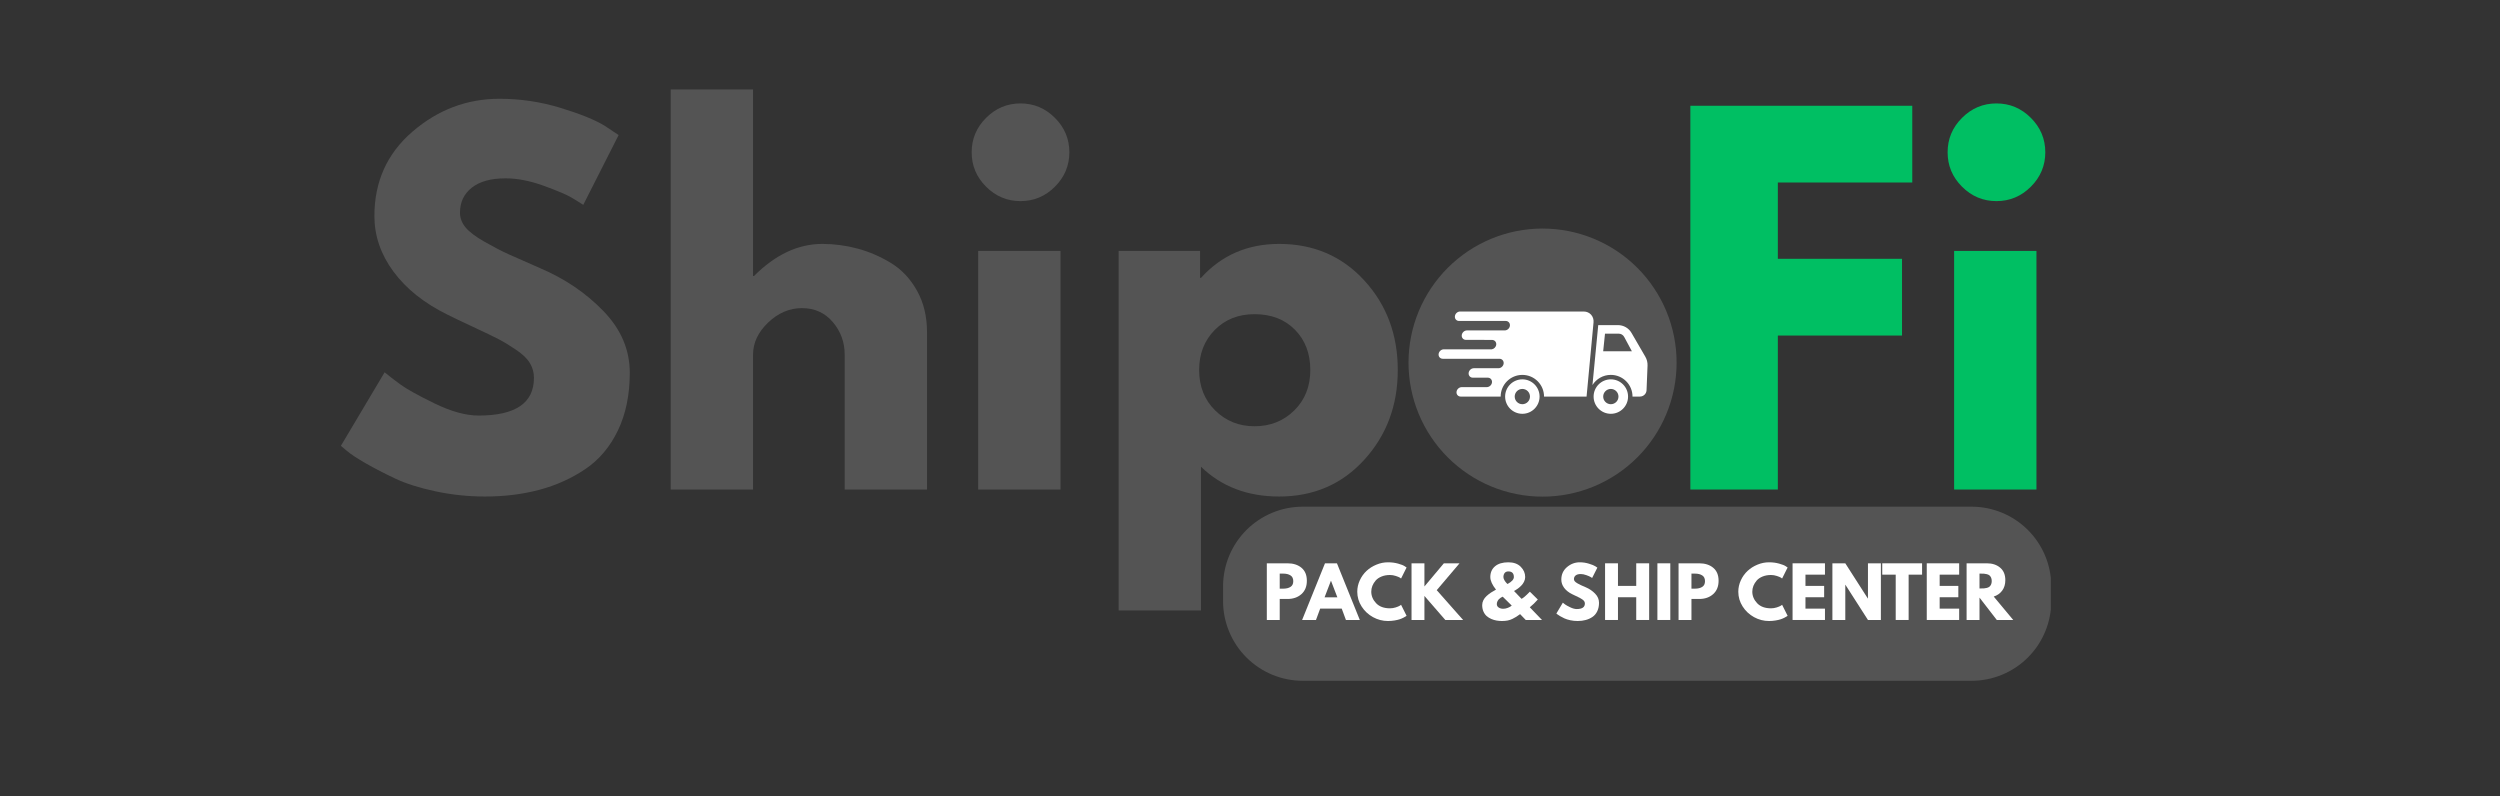 <svg version="1.0" preserveAspectRatio="xMidYMid meet" height="724" viewBox="0 0 1704.75 543" zoomAndPan="magnify" width="2273" xmlns:xlink="http://www.w3.org/1999/xlink" xmlns="http://www.w3.org/2000/svg"><rect x="0" y="0" width="1704.75" height="543" fill="#333333" stroke="none"/><defs><g></g><clipPath id="9f2169d0f2"><rect height="398" y="0" width="1186" x="0"></rect></clipPath><clipPath id="5a0d0680f9"><path clip-rule="nonzero" d="M 834.008 345.25 L 1398.469 345.25 L 1398.469 464.277 L 834.008 464.277 Z M 834.008 345.25"></path></clipPath><clipPath id="11b0917813"><path clip-rule="nonzero" d="M 960.461 155.852 L 1143.125 155.852 L 1143.125 338.512 L 960.461 338.512 Z M 960.461 155.852"></path></clipPath><clipPath id="2f3d64b0f1"><rect height="60" y="0" width="514" x="0"></rect></clipPath></defs><g transform="matrix(1, 0, 0, 1, 224, 48)"><g clip-path="url(#9f2169d0f2)"><g fill-opacity="1" fill="#545454"><g transform="translate(1.164, 285.81)"><g><path d="M 115.469 -266.453 C 129.633 -266.453 143.484 -264.391 157.016 -260.266 C 170.547 -256.141 180.594 -252.066 187.156 -248.047 L 196.672 -241.703 L 172.562 -194.125 C 170.656 -195.395 168.008 -197.035 164.625 -199.047 C 161.238 -201.055 154.895 -203.75 145.594 -207.125 C 136.289 -210.508 127.617 -212.203 119.578 -212.203 C 109.641 -212.203 101.973 -210.086 96.578 -205.859 C 91.191 -201.629 88.5 -195.922 88.5 -188.734 C 88.5 -185.141 89.766 -181.805 92.297 -178.734 C 94.836 -175.672 99.176 -172.395 105.312 -168.906 C 111.445 -165.414 116.836 -162.613 121.484 -160.5 C 126.141 -158.383 133.332 -155.211 143.062 -150.984 C 159.977 -143.797 174.41 -134.016 186.359 -121.641 C 198.305 -109.273 204.281 -95.27 204.281 -79.625 C 204.281 -64.602 201.582 -51.488 196.188 -40.281 C 190.789 -29.07 183.391 -20.297 173.984 -13.953 C 164.578 -7.609 154.16 -2.906 142.734 0.156 C 131.316 3.227 118.945 4.766 105.625 4.766 C 94.207 4.766 83 3.598 72 1.266 C 61.008 -1.055 51.812 -3.961 44.406 -7.453 C 37.008 -10.941 30.348 -14.379 24.422 -17.766 C 18.504 -21.148 14.172 -24.004 11.422 -26.328 L 7.297 -29.812 L 37.109 -79.938 C 39.648 -77.82 43.141 -75.125 47.578 -71.844 C 52.016 -68.57 59.891 -64.188 71.203 -58.688 C 82.523 -53.188 92.52 -50.438 101.188 -50.438 C 126.352 -50.438 138.938 -59 138.938 -76.125 C 138.938 -79.719 138.035 -83.047 136.234 -86.109 C 134.441 -89.18 131.27 -92.25 126.719 -95.312 C 122.176 -98.383 118.16 -100.816 114.672 -102.609 C 111.18 -104.41 105.469 -107.16 97.531 -110.859 C 89.602 -114.555 83.738 -117.359 79.938 -119.266 C 64.07 -127.086 51.805 -136.867 43.141 -148.609 C 34.473 -160.348 30.141 -172.984 30.141 -186.516 C 30.141 -209.984 38.805 -229.172 56.141 -244.078 C 73.484 -258.992 93.258 -266.453 115.469 -266.453 Z M 115.469 -266.453"></path></g></g></g><g fill-opacity="1" fill="#545454"><g transform="translate(214.322, 285.81)"><g><path d="M 19.031 0 L 19.031 -272.797 L 75.172 -272.797 L 75.172 -145.594 L 75.812 -145.594 C 90.406 -160.188 105.945 -167.484 122.438 -167.484 C 130.477 -167.484 138.461 -166.426 146.391 -164.312 C 154.316 -162.195 161.926 -158.914 169.219 -154.469 C 176.52 -150.031 182.441 -143.738 186.984 -135.594 C 191.535 -127.457 193.812 -118 193.812 -107.219 L 193.812 0 L 137.672 0 L 137.672 -91.984 C 137.672 -100.441 134.973 -107.844 129.578 -114.188 C 124.18 -120.531 117.148 -123.703 108.484 -123.703 C 100.023 -123.703 92.359 -120.426 85.484 -113.875 C 78.609 -107.32 75.172 -100.023 75.172 -91.984 L 75.172 0 Z M 19.031 0"></path></g></g></g><g fill-opacity="1" fill="#545454"><g transform="translate(423.99, 285.81)"><g><path d="M 24.422 -253.438 C 30.984 -260 38.805 -263.281 47.891 -263.281 C 56.984 -263.281 64.805 -260 71.359 -253.438 C 77.922 -246.883 81.203 -239.062 81.203 -229.969 C 81.203 -220.875 77.922 -213.051 71.359 -206.5 C 64.805 -199.945 56.984 -196.672 47.891 -196.672 C 38.805 -196.672 30.984 -199.945 24.422 -206.5 C 17.867 -213.051 14.594 -220.875 14.594 -229.969 C 14.594 -239.062 17.867 -246.883 24.422 -253.438 Z M 19.031 -162.719 L 19.031 0 L 75.172 0 L 75.172 -162.719 Z M 19.031 -162.719"></path></g></g></g><g fill-opacity="1" fill="#545454"><g transform="translate(519.784, 285.81)"><g><path d="M 186.516 -142.578 C 201.742 -125.984 209.359 -105.629 209.359 -81.516 C 209.359 -57.41 201.742 -37.004 186.516 -20.297 C 171.285 -3.586 151.938 4.766 128.469 4.766 C 106.895 4.766 89.129 -2.004 75.172 -15.547 L 75.172 82.469 L 19.031 82.469 L 19.031 -162.719 L 74.547 -162.719 L 74.547 -144.328 L 75.172 -144.328 C 89.129 -159.766 106.895 -167.484 128.469 -167.484 C 151.938 -167.484 171.285 -159.18 186.516 -142.578 Z M 138.766 -53.922 C 146.066 -61.109 149.719 -70.305 149.719 -81.516 C 149.719 -92.723 146.227 -101.867 139.25 -108.953 C 132.27 -116.035 123.07 -119.578 111.656 -119.578 C 100.656 -119.578 91.613 -115.984 84.531 -108.797 C 77.445 -101.609 73.906 -92.516 73.906 -81.516 C 73.906 -70.305 77.551 -61.109 84.844 -53.922 C 92.145 -46.734 101.082 -43.141 111.656 -43.141 C 122.438 -43.141 131.473 -46.734 138.766 -53.922 Z M 138.766 -53.922"></path></g></g></g><g fill-opacity="1" fill="#00bf63"><g transform="translate(736.432, 285.81)"><g></g></g></g><g fill-opacity="1" fill="#00bf63"><g transform="translate(823.028, 285.81)"><g></g></g></g><g fill-opacity="1" fill="#00bf63"><g transform="translate(909.632, 285.81)"><g><path d="M 170.344 -261.688 L 170.344 -209.359 L 78.672 -209.359 L 78.672 -157.328 L 163.359 -157.328 L 163.359 -105 L 78.672 -105 L 78.672 0 L 19.031 0 L 19.031 -261.688 Z M 170.344 -261.688"></path></g></g></g><g fill-opacity="1" fill="#00bf63"><g transform="translate(1089.484, 285.81)"><g><path d="M 24.422 -253.438 C 30.984 -260 38.805 -263.281 47.891 -263.281 C 56.984 -263.281 64.805 -260 71.359 -253.438 C 77.922 -246.883 81.203 -239.062 81.203 -229.969 C 81.203 -220.875 77.922 -213.051 71.359 -206.5 C 64.805 -199.945 56.984 -196.672 47.891 -196.672 C 38.805 -196.672 30.984 -199.945 24.422 -206.5 C 17.867 -213.051 14.594 -220.875 14.594 -229.969 C 14.594 -239.062 17.867 -246.883 24.422 -253.438 Z M 19.031 -162.719 L 19.031 0 L 75.172 0 L 75.172 -162.719 Z M 19.031 -162.719"></path></g></g></g></g></g><g clip-path="url(#5a0d0680f9)"><path fill-rule="nonzero" fill-opacity="1" d="M 888.359 345.5 L 1344.41 345.5 C 1346.191 345.5 1347.969 345.586 1349.738 345.762 C 1351.512 345.938 1353.27 346.195 1355.016 346.543 C 1356.762 346.891 1358.484 347.324 1360.188 347.84 C 1361.891 348.355 1363.566 348.957 1365.211 349.637 C 1366.855 350.316 1368.461 351.078 1370.031 351.918 C 1371.602 352.758 1373.129 353.672 1374.605 354.66 C 1376.086 355.648 1377.516 356.707 1378.891 357.836 C 1380.266 358.965 1381.586 360.16 1382.844 361.418 C 1384.102 362.676 1385.297 363.996 1386.426 365.371 C 1387.555 366.746 1388.613 368.176 1389.602 369.656 C 1390.59 371.133 1391.504 372.66 1392.344 374.23 C 1393.184 375.801 1393.945 377.406 1394.625 379.051 C 1395.305 380.695 1395.906 382.371 1396.422 384.074 C 1396.938 385.777 1397.371 387.5 1397.719 389.246 C 1398.066 390.992 1398.324 392.75 1398.5 394.523 C 1398.676 396.293 1398.762 398.07 1398.762 399.852 L 1398.762 409.875 C 1398.762 411.656 1398.676 413.43 1398.5 415.203 C 1398.324 416.973 1398.066 418.734 1397.719 420.48 C 1397.371 422.223 1396.938 423.949 1396.422 425.652 C 1395.906 427.355 1395.305 429.031 1394.625 430.676 C 1393.945 432.32 1393.184 433.926 1392.344 435.496 C 1391.504 437.066 1390.59 438.59 1389.602 440.07 C 1388.613 441.551 1387.555 442.98 1386.426 444.355 C 1385.297 445.73 1384.102 447.047 1382.844 448.309 C 1381.586 449.566 1380.266 450.758 1378.891 451.891 C 1377.516 453.02 1376.086 454.078 1374.605 455.066 C 1373.129 456.055 1371.602 456.969 1370.031 457.809 C 1368.461 458.648 1366.855 459.406 1365.211 460.09 C 1363.566 460.77 1361.891 461.367 1360.188 461.887 C 1358.484 462.402 1356.762 462.836 1355.016 463.18 C 1353.27 463.527 1351.512 463.789 1349.738 463.965 C 1347.969 464.137 1346.191 464.227 1344.41 464.227 L 888.359 464.227 C 886.578 464.227 884.805 464.137 883.031 463.965 C 881.262 463.789 879.504 463.527 877.758 463.18 C 876.012 462.836 874.285 462.402 872.582 461.887 C 870.879 461.367 869.207 460.77 867.562 460.09 C 865.918 459.406 864.309 458.648 862.738 457.809 C 861.168 456.969 859.645 456.055 858.164 455.066 C 856.684 454.078 855.258 453.02 853.879 451.891 C 852.504 450.758 851.188 449.566 849.93 448.309 C 848.668 447.047 847.477 445.73 846.348 444.355 C 845.219 442.98 844.156 441.551 843.168 440.07 C 842.18 438.59 841.266 437.066 840.426 435.496 C 839.586 433.926 838.828 432.32 838.145 430.676 C 837.465 429.031 836.867 427.355 836.348 425.652 C 835.832 423.949 835.402 422.223 835.055 420.48 C 834.707 418.734 834.445 416.973 834.27 415.203 C 834.098 413.43 834.008 411.656 834.008 409.875 L 834.008 399.852 C 834.008 398.07 834.098 396.293 834.27 394.523 C 834.445 392.75 834.707 390.992 835.055 389.246 C 835.402 387.5 835.832 385.777 836.348 384.074 C 836.867 382.371 837.465 380.695 838.145 379.051 C 838.828 377.406 839.586 375.801 840.426 374.23 C 841.266 372.66 842.18 371.133 843.168 369.656 C 844.156 368.176 845.219 366.746 846.348 365.371 C 847.477 363.996 848.668 362.676 849.93 361.418 C 851.188 360.16 852.504 358.965 853.879 357.836 C 855.258 356.707 856.684 355.648 858.164 354.66 C 859.645 353.672 861.168 352.758 862.738 351.918 C 864.309 351.078 865.918 350.316 867.562 349.637 C 869.207 348.957 870.879 348.355 872.582 347.84 C 874.285 347.324 876.012 346.891 877.758 346.543 C 879.504 346.195 881.262 345.938 883.031 345.762 C 884.805 345.586 886.578 345.5 888.359 345.5 Z M 888.359 345.5" fill="#545454"></path></g><g clip-path="url(#11b0917813)"><path fill-rule="nonzero" fill-opacity="1" d="M 1051.867 155.852 C 1053.363 155.852 1054.855 155.887 1056.352 155.961 C 1057.844 156.035 1059.336 156.145 1060.824 156.289 C 1062.312 156.438 1063.797 156.621 1065.277 156.84 C 1066.758 157.059 1068.23 157.312 1069.699 157.605 C 1071.164 157.898 1072.625 158.227 1074.074 158.59 C 1075.527 158.953 1076.969 159.352 1078.398 159.785 C 1079.832 160.219 1081.25 160.688 1082.66 161.191 C 1084.066 161.695 1085.465 162.234 1086.844 162.809 C 1088.227 163.379 1089.594 163.984 1090.945 164.625 C 1092.301 165.266 1093.633 165.938 1094.953 166.645 C 1096.273 167.348 1097.574 168.086 1098.859 168.855 C 1100.141 169.625 1101.402 170.422 1102.648 171.254 C 1103.891 172.086 1105.113 172.945 1106.316 173.836 C 1107.516 174.73 1108.695 175.648 1109.852 176.598 C 1111.008 177.547 1112.141 178.523 1113.25 179.527 C 1114.359 180.531 1115.441 181.562 1116.5 182.621 C 1117.559 183.68 1118.59 184.762 1119.594 185.871 C 1120.598 186.98 1121.574 188.113 1122.523 189.27 C 1123.473 190.426 1124.391 191.602 1125.281 192.805 C 1126.176 194.008 1127.035 195.23 1127.867 196.473 C 1128.699 197.715 1129.496 198.98 1130.266 200.262 C 1131.035 201.547 1131.773 202.848 1132.477 204.168 C 1133.184 205.484 1133.855 206.82 1134.496 208.176 C 1135.133 209.527 1135.742 210.895 1136.312 212.273 C 1136.887 213.656 1137.422 215.051 1137.926 216.461 C 1138.43 217.871 1138.902 219.289 1139.336 220.723 C 1139.77 222.152 1140.168 223.594 1140.531 225.043 C 1140.895 226.496 1141.223 227.953 1141.516 229.422 C 1141.805 230.891 1142.062 232.363 1142.281 233.844 C 1142.5 235.32 1142.684 236.805 1142.832 238.297 C 1142.977 239.785 1143.086 241.273 1143.16 242.77 C 1143.234 244.262 1143.27 245.758 1143.27 247.254 C 1143.27 248.75 1143.234 250.246 1143.16 251.738 C 1143.086 253.234 1142.977 254.727 1142.832 256.215 C 1142.684 257.703 1142.5 259.188 1142.281 260.668 C 1142.062 262.145 1141.805 263.621 1141.516 265.086 C 1141.223 266.555 1140.895 268.012 1140.531 269.465 C 1140.168 270.914 1139.77 272.355 1139.336 273.789 C 1138.902 275.219 1138.43 276.641 1137.926 278.047 C 1137.422 279.457 1136.887 280.852 1136.312 282.234 C 1135.742 283.617 1135.133 284.984 1134.496 286.336 C 1133.855 287.688 1133.184 289.023 1132.477 290.344 C 1131.773 291.66 1131.035 292.961 1130.266 294.246 C 1129.496 295.527 1128.699 296.793 1127.867 298.035 C 1127.035 299.281 1126.176 300.504 1125.281 301.703 C 1124.391 302.906 1123.473 304.086 1122.523 305.242 C 1121.574 306.398 1120.598 307.531 1119.594 308.637 C 1118.59 309.746 1117.559 310.828 1116.5 311.887 C 1115.441 312.945 1114.359 313.977 1113.25 314.98 C 1112.141 315.984 1111.008 316.961 1109.852 317.91 C 1108.695 318.859 1107.516 319.781 1106.316 320.672 C 1105.113 321.562 1103.891 322.422 1102.648 323.254 C 1101.402 324.086 1100.141 324.887 1098.859 325.656 C 1097.574 326.422 1096.273 327.16 1094.953 327.867 C 1093.633 328.57 1092.301 329.242 1090.945 329.883 C 1089.594 330.523 1088.227 331.129 1086.844 331.699 C 1085.465 332.273 1084.066 332.812 1082.66 333.316 C 1081.25 333.82 1079.832 334.289 1078.398 334.723 C 1076.969 335.156 1075.527 335.555 1074.074 335.918 C 1072.625 336.281 1071.164 336.609 1069.699 336.902 C 1068.23 337.195 1066.758 337.449 1065.277 337.668 C 1063.797 337.891 1062.312 338.07 1060.824 338.219 C 1059.336 338.367 1057.844 338.477 1056.352 338.547 C 1054.855 338.621 1053.363 338.66 1051.867 338.66 C 1050.371 338.66 1048.875 338.621 1047.383 338.547 C 1045.887 338.477 1044.395 338.367 1042.906 338.219 C 1041.418 338.07 1039.934 337.891 1038.453 337.668 C 1036.977 337.449 1035.5 337.195 1034.035 336.902 C 1032.566 336.609 1031.109 336.281 1029.656 335.918 C 1028.207 335.555 1026.766 335.156 1025.332 334.723 C 1023.902 334.289 1022.48 333.82 1021.074 333.316 C 1019.664 332.812 1018.27 332.273 1016.887 331.699 C 1015.504 331.129 1014.137 330.523 1012.785 329.883 C 1011.434 329.242 1010.098 328.57 1008.777 327.867 C 1007.461 327.16 1006.156 326.422 1004.875 325.656 C 1003.594 324.887 1002.328 324.086 1001.086 323.254 C 999.84 322.422 998.617 321.562 997.418 320.672 C 996.215 319.781 995.035 318.859 993.879 317.91 C 992.723 316.961 991.59 315.984 990.484 314.98 C 989.375 313.977 988.293 312.945 987.234 311.887 C 986.176 310.828 985.145 309.746 984.141 308.637 C 983.137 307.531 982.16 306.398 981.211 305.242 C 980.262 304.086 979.34 302.906 978.449 301.703 C 977.559 300.504 976.699 299.281 975.867 298.035 C 975.035 296.793 974.234 295.527 973.465 294.246 C 972.695 292.961 971.961 291.66 971.254 290.344 C 970.551 289.023 969.879 287.688 969.238 286.336 C 968.598 284.984 967.992 283.617 967.418 282.234 C 966.848 280.852 966.309 279.457 965.805 278.047 C 965.301 276.641 964.832 275.219 964.398 273.789 C 963.965 272.355 963.566 270.914 963.199 269.465 C 962.836 268.012 962.512 266.555 962.219 265.086 C 961.926 263.621 961.672 262.145 961.449 260.668 C 961.23 259.188 961.047 257.703 960.902 256.215 C 960.754 254.727 960.645 253.234 960.57 251.738 C 960.5 250.246 960.461 248.75 960.461 247.254 C 960.461 245.758 960.5 244.262 960.57 242.77 C 960.645 241.273 960.754 239.785 960.902 238.297 C 961.047 236.805 961.23 235.32 961.449 233.844 C 961.672 232.363 961.926 230.891 962.219 229.422 C 962.512 227.953 962.836 226.496 963.199 225.043 C 963.566 223.594 963.965 222.152 964.398 220.723 C 964.832 219.289 965.301 217.871 965.805 216.461 C 966.309 215.051 966.848 213.656 967.418 212.273 C 967.992 210.895 968.598 209.527 969.238 208.176 C 969.879 206.82 970.551 205.484 971.254 204.168 C 971.961 202.848 972.695 201.547 973.465 200.262 C 974.234 198.98 975.035 197.715 975.867 196.473 C 976.699 195.23 977.559 194.008 978.449 192.805 C 979.34 191.602 980.262 190.426 981.211 189.27 C 982.16 188.113 983.137 186.98 984.141 185.871 C 985.145 184.762 986.176 183.68 987.234 182.621 C 988.293 181.562 989.375 180.531 990.484 179.527 C 991.59 178.523 992.723 177.547 993.879 176.598 C 995.035 175.648 996.215 174.73 997.418 173.836 C 998.617 172.945 999.84 172.086 1001.086 171.254 C 1002.328 170.422 1003.594 169.625 1004.875 168.855 C 1006.156 168.086 1007.461 167.348 1008.777 166.645 C 1010.098 165.938 1011.434 165.266 1012.785 164.625 C 1014.137 163.984 1015.504 163.379 1016.887 162.809 C 1018.27 162.234 1019.664 161.695 1021.074 161.191 C 1022.48 160.688 1023.902 160.219 1025.332 159.785 C 1026.766 159.352 1028.207 158.953 1029.656 158.59 C 1031.109 158.227 1032.566 157.898 1034.035 157.605 C 1035.5 157.312 1036.977 157.059 1038.453 156.84 C 1039.934 156.621 1041.418 156.438 1042.906 156.289 C 1044.395 156.145 1045.887 156.035 1047.383 155.961 C 1048.875 155.887 1050.371 155.852 1051.867 155.852 Z M 1051.867 155.852" fill="#545454"></path></g><path fill-rule="nonzero" fill-opacity="1" d="M 1079.977 212.418 L 995.641 212.418 C 993.883 212.418 992.293 213.859 992.094 215.641 C 991.895 217.422 993.16 218.863 994.926 218.863 L 1026.762 218.863 C 1028.523 218.863 1029.801 220.305 1029.617 222.086 C 1029.43 223.867 1027.848 225.309 1026.082 225.309 L 1000.32 225.309 C 998.559 225.309 996.969 226.754 996.77 228.531 C 996.574 230.312 997.844 231.754 999.609 231.754 L 1012.137 231.754 L 1012.133 231.801 L 1017.426 231.801 C 1019.191 231.801 1020.473 233.242 1020.285 235.023 C 1020.113 236.625 1018.809 237.953 1017.262 238.199 L 984.555 238.199 C 982.789 238.199 981.191 239.641 980.988 241.422 C 980.785 243.203 982.059 244.645 983.828 244.645 L 1022.473 244.645 C 1024.242 244.645 1025.527 246.09 1025.34 247.867 C 1025.152 249.648 1023.562 251.094 1021.789 251.094 L 1005.027 251.094 C 1003.258 251.094 1001.66 252.535 1001.465 254.316 C 1001.273 256.098 1002.555 257.539 1004.328 257.539 L 1014.516 257.539 C 1016.289 257.539 1017.574 258.98 1017.387 260.762 C 1017.195 262.543 1015.602 263.984 1013.824 263.984 L 996.781 263.984 C 995.004 263.984 993.406 265.426 993.207 267.207 C 993.012 268.988 994.293 270.43 996.074 270.43 L 1023.301 270.43 C 1023.301 262.262 1029.922 255.641 1038.09 255.641 C 1046.262 255.641 1052.879 262.262 1052.879 270.43 L 1081.879 270.43 L 1086.629 219.855 C 1087.016 215.754 1084.039 212.426 1079.98 212.426 Z M 1079.977 212.418" fill="#ffffff"></path><path fill-rule="nonzero" fill-opacity="1" d="M 1038.09 258.676 C 1031.602 258.676 1026.344 263.934 1026.344 270.422 C 1026.344 276.91 1031.602 282.168 1038.09 282.168 C 1044.574 282.168 1049.836 276.91 1049.836 270.422 C 1049.836 263.934 1044.574 258.676 1038.09 258.676 Z M 1038.09 275.629 C 1035.215 275.629 1032.879 273.293 1032.879 270.422 C 1032.879 267.551 1035.215 265.211 1038.09 265.211 C 1040.961 265.211 1043.297 267.551 1043.297 270.422 C 1043.297 273.293 1040.961 275.629 1038.09 275.629 Z M 1038.09 275.629" fill="#ffffff"></path><path fill-rule="nonzero" fill-opacity="1" d="M 1121.977 243.289 L 1112.527 227.016 C 1110.613 223.703 1107.102 221.691 1103.234 221.691 L 1089.836 221.691 L 1085.898 262.559 C 1088.516 258.398 1093.145 255.633 1098.422 255.633 C 1106.59 255.633 1113.211 262.254 1113.211 270.422 L 1118.301 270.422 C 1120.68 270.422 1122.688 268.492 1122.781 266.113 L 1123.457 249.328 C 1123.543 247.191 1123.027 245.098 1121.973 243.289 Z M 1093.211 239.52 L 1094.449 227.516 L 1103.707 227.516 C 1105.359 227.516 1106.797 228.359 1107.547 229.777 L 1112.773 239.52 Z M 1093.211 239.52" fill="#ffffff"></path><path fill-rule="nonzero" fill-opacity="1" d="M 1098.426 258.676 C 1091.941 258.676 1086.68 263.934 1086.68 270.422 C 1086.68 276.91 1091.941 282.168 1098.426 282.168 C 1104.914 282.168 1110.172 276.91 1110.172 270.422 C 1110.172 263.934 1104.914 258.676 1098.426 258.676 Z M 1098.426 275.629 C 1095.555 275.629 1093.219 273.293 1093.219 270.422 C 1093.219 267.551 1095.555 265.211 1098.426 265.211 C 1101.301 265.211 1103.637 267.551 1103.637 270.422 C 1103.637 273.293 1101.301 275.629 1098.426 275.629 Z M 1098.426 275.629" fill="#ffffff"></path><g transform="matrix(1, 0, 0, 1, 860, 380)"><g clip-path="url(#2f3d64b0f1)"><g fill-opacity="1" fill="#ffffff"><g transform="translate(1.032, 42.762)"><g><path d="M 2.812 -38.641 L 16.906 -38.641 C 20.844 -38.641 24.023 -37.625 26.453 -35.594 C 28.891 -33.562 30.109 -30.609 30.109 -26.734 C 30.109 -22.867 28.875 -19.832 26.406 -17.625 C 23.945 -15.426 20.781 -14.328 16.906 -14.328 L 11.609 -14.328 L 11.609 0 L 2.812 0 Z M 11.609 -21.359 L 14.094 -21.359 C 16.062 -21.359 17.676 -21.754 18.938 -22.547 C 20.207 -23.336 20.844 -24.641 20.844 -26.453 C 20.844 -28.297 20.207 -29.613 18.938 -30.406 C 17.676 -31.207 16.062 -31.609 14.094 -31.609 L 11.609 -31.609 Z M 11.609 -21.359"></path></g></g></g><g fill-opacity="1" fill="#ffffff"><g transform="translate(29.225, 42.762)"><g><path d="M 22.438 -38.641 L 38.031 0 L 28.562 0 L 25.703 -7.734 L 11 -7.734 L 8.141 0 L -1.312 0 L 14.281 -38.641 Z M 22.719 -15.453 L 18.406 -26.688 L 18.312 -26.688 L 14 -15.453 Z M 22.719 -15.453"></path></g></g></g><g fill-opacity="1" fill="#ffffff"><g transform="translate(64.443, 42.762)"><g><path d="M 23.375 -7.953 C 24.707 -7.953 26.004 -8.156 27.266 -8.562 C 28.535 -8.969 29.469 -9.359 30.062 -9.734 L 30.953 -10.344 L 34.703 -2.859 C 34.578 -2.766 34.406 -2.641 34.188 -2.484 C 33.969 -2.328 33.457 -2.035 32.656 -1.609 C 31.863 -1.191 31.016 -0.828 30.109 -0.516 C 29.203 -0.203 28.016 0.078 26.547 0.328 C 25.078 0.578 23.566 0.703 22.016 0.703 C 18.422 0.703 15.016 -0.176 11.797 -1.938 C 8.586 -3.707 6 -6.133 4.031 -9.219 C 2.062 -12.312 1.078 -15.656 1.078 -19.25 C 1.078 -21.969 1.656 -24.57 2.812 -27.062 C 3.969 -29.562 5.504 -31.703 7.422 -33.484 C 9.336 -35.266 11.578 -36.68 14.141 -37.734 C 16.703 -38.797 19.328 -39.328 22.016 -39.328 C 24.504 -39.328 26.801 -39.031 28.906 -38.438 C 31.02 -37.852 32.516 -37.266 33.391 -36.672 L 34.703 -35.781 L 30.953 -28.281 C 30.734 -28.469 30.406 -28.691 29.969 -28.953 C 29.531 -29.223 28.656 -29.578 27.344 -30.016 C 26.031 -30.453 24.707 -30.672 23.375 -30.672 C 21.25 -30.672 19.344 -30.328 17.656 -29.641 C 15.969 -28.953 14.629 -28.047 13.641 -26.922 C 12.66 -25.797 11.91 -24.586 11.391 -23.297 C 10.879 -22.004 10.625 -20.688 10.625 -19.344 C 10.625 -16.406 11.723 -13.77 13.922 -11.438 C 16.129 -9.113 19.281 -7.953 23.375 -7.953 Z M 23.375 -7.953"></path></g></g></g><g fill-opacity="1" fill="#ffffff"><g transform="translate(99.708, 42.762)"><g><path d="M 37.984 0 L 25.844 0 L 11.609 -16.391 L 11.609 0 L 2.812 0 L 2.812 -38.641 L 11.609 -38.641 L 11.609 -22.859 L 24.859 -38.641 L 35.547 -38.641 L 20 -20.328 Z M 37.984 0"></path></g></g></g><g fill-opacity="1" fill="#ffffff"><g transform="translate(136.566, 42.762)"><g></g></g></g><g fill-opacity="1" fill="#ffffff"><g transform="translate(149.351, 42.762)"><g><path d="M 1.359 -10.156 C 1.359 -11.312 1.625 -12.422 2.156 -13.484 C 2.688 -14.547 3.438 -15.516 4.406 -16.391 C 5.375 -17.266 6.352 -18.031 7.344 -18.688 C 8.344 -19.344 9.484 -20.016 10.766 -20.703 C 8.18 -23.941 6.891 -26.797 6.891 -29.266 C 6.891 -32.328 7.957 -34.77 10.094 -36.594 C 12.227 -38.414 15.266 -39.328 19.203 -39.328 C 22.816 -39.328 25.629 -38.312 27.641 -36.281 C 29.66 -34.258 30.672 -31.922 30.672 -29.266 C 30.672 -28.172 30.406 -27.098 29.875 -26.047 C 29.344 -25.004 28.707 -24.117 27.969 -23.391 C 27.238 -22.66 26.5 -22.016 25.75 -21.453 C 25 -20.891 24.359 -20.469 23.828 -20.188 L 23.047 -19.766 L 28.188 -14.422 C 29.312 -14.922 31.203 -16.547 33.859 -19.297 L 39.281 -13.953 C 37.539 -11.953 35.719 -10.188 33.812 -8.656 L 42.141 0 L 31.047 0 L 27.203 -3.984 C 26.016 -3.141 25.141 -2.535 24.578 -2.172 C 24.016 -1.816 23.18 -1.359 22.078 -0.797 C 20.973 -0.234 19.832 0.156 18.656 0.375 C 17.488 0.594 16.203 0.703 14.797 0.703 C 13.578 0.703 12.375 0.598 11.188 0.391 C 10 0.191 8.805 -0.16 7.609 -0.672 C 6.41 -1.191 5.359 -1.844 4.453 -2.625 C 3.547 -3.406 2.801 -4.441 2.219 -5.734 C 1.645 -7.035 1.359 -8.508 1.359 -10.156 Z M 19.203 -33.109 C 18.078 -33.109 17.234 -32.75 16.672 -32.031 C 16.109 -31.312 15.828 -30.391 15.828 -29.266 C 15.828 -28.609 16.062 -27.879 16.531 -27.078 C 17 -26.285 17.469 -25.656 17.938 -25.188 L 18.641 -24.531 C 21.516 -26.094 22.953 -27.672 22.953 -29.266 C 22.953 -31.828 21.703 -33.109 19.203 -33.109 Z M 21.5 -9.828 L 15.359 -15.875 C 15.266 -15.844 15.125 -15.785 14.938 -15.703 C 14.75 -15.629 14.422 -15.441 13.953 -15.141 C 13.484 -14.848 13.078 -14.52 12.734 -14.156 C 12.391 -13.801 12.066 -13.328 11.766 -12.734 C 11.473 -12.141 11.328 -11.516 11.328 -10.859 C 11.328 -9.828 11.766 -9.031 12.641 -8.469 C 13.516 -7.914 14.531 -7.641 15.688 -7.641 C 16.625 -7.641 17.578 -7.816 18.547 -8.172 C 19.516 -8.523 20.25 -8.891 20.75 -9.266 Z M 21.5 -9.828"></path></g></g></g><g fill-opacity="1" fill="#ffffff"><g transform="translate(188.363, 42.762)"><g></g></g></g><g fill-opacity="1" fill="#ffffff"><g transform="translate(200.212, 42.762)"><g><path d="M 17.047 -39.328 C 19.141 -39.328 21.18 -39.023 23.172 -38.422 C 25.172 -37.816 26.656 -37.219 27.625 -36.625 L 29.031 -35.688 L 25.469 -28.656 C 25.188 -28.844 24.797 -29.082 24.297 -29.375 C 23.797 -29.676 22.859 -30.078 21.484 -30.578 C 20.117 -31.078 18.844 -31.328 17.656 -31.328 C 16.188 -31.328 15.051 -31.016 14.25 -30.391 C 13.457 -29.766 13.062 -28.922 13.062 -27.859 C 13.062 -27.328 13.25 -26.832 13.625 -26.375 C 14 -25.926 14.641 -25.441 15.547 -24.922 C 16.453 -24.41 17.25 -24 17.938 -23.688 C 18.625 -23.383 19.688 -22.922 21.125 -22.297 C 23.613 -21.234 25.738 -19.785 27.5 -17.953 C 29.27 -16.129 30.156 -14.062 30.156 -11.75 C 30.156 -9.531 29.754 -7.594 28.953 -5.938 C 28.16 -4.289 27.066 -3 25.672 -2.062 C 24.285 -1.125 22.75 -0.43 21.062 0.016 C 19.383 0.473 17.562 0.703 15.594 0.703 C 13.906 0.703 12.25 0.531 10.625 0.188 C 9 -0.156 7.641 -0.582 6.547 -1.094 C 5.461 -1.613 4.484 -2.125 3.609 -2.625 C 2.734 -3.125 2.094 -3.547 1.688 -3.891 L 1.078 -4.406 L 5.484 -11.797 C 5.859 -11.484 6.367 -11.082 7.016 -10.594 C 7.672 -10.113 8.832 -9.469 10.5 -8.656 C 12.176 -7.852 13.656 -7.453 14.938 -7.453 C 18.656 -7.453 20.516 -8.711 20.516 -11.234 C 20.516 -11.766 20.379 -12.254 20.109 -12.703 C 19.848 -13.16 19.379 -13.613 18.703 -14.062 C 18.035 -14.52 17.441 -14.879 16.922 -15.141 C 16.41 -15.41 15.566 -15.816 14.391 -16.359 C 13.223 -16.91 12.359 -17.328 11.797 -17.609 C 9.453 -18.766 7.641 -20.207 6.359 -21.938 C 5.086 -23.664 4.453 -25.531 4.453 -27.531 C 4.453 -31 5.727 -33.832 8.281 -36.031 C 10.844 -38.227 13.766 -39.328 17.047 -39.328 Z M 17.047 -39.328"></path></g></g></g><g fill-opacity="1" fill="#ffffff"><g transform="translate(231.683, 42.762)"><g><path d="M 11.609 -15.5 L 11.609 0 L 2.812 0 L 2.812 -38.641 L 11.609 -38.641 L 11.609 -23.234 L 24.062 -23.234 L 24.062 -38.641 L 32.875 -38.641 L 32.875 0 L 24.062 0 L 24.062 -15.5 Z M 11.609 -15.5"></path></g></g></g><g fill-opacity="1" fill="#ffffff"><g transform="translate(267.37, 42.762)"><g><path d="M 11.609 -38.641 L 11.609 0 L 2.812 0 L 2.812 -38.641 Z M 11.609 -38.641"></path></g></g></g><g fill-opacity="1" fill="#ffffff"><g transform="translate(281.794, 42.762)"><g><path d="M 2.812 -38.641 L 16.906 -38.641 C 20.844 -38.641 24.023 -37.625 26.453 -35.594 C 28.891 -33.562 30.109 -30.609 30.109 -26.734 C 30.109 -22.867 28.875 -19.832 26.406 -17.625 C 23.945 -15.426 20.781 -14.328 16.906 -14.328 L 11.609 -14.328 L 11.609 0 L 2.812 0 Z M 11.609 -21.359 L 14.094 -21.359 C 16.062 -21.359 17.676 -21.754 18.938 -22.547 C 20.207 -23.336 20.844 -24.641 20.844 -26.453 C 20.844 -28.297 20.207 -29.613 18.938 -30.406 C 17.676 -31.207 16.062 -31.609 14.094 -31.609 L 11.609 -31.609 Z M 11.609 -21.359"></path></g></g></g><g fill-opacity="1" fill="#ffffff"><g transform="translate(312.985, 42.762)"><g></g></g></g><g fill-opacity="1" fill="#ffffff"><g transform="translate(324.272, 42.762)"><g><path d="M 23.375 -7.953 C 24.707 -7.953 26.004 -8.156 27.266 -8.562 C 28.535 -8.969 29.469 -9.359 30.062 -9.734 L 30.953 -10.344 L 34.703 -2.859 C 34.578 -2.766 34.406 -2.641 34.188 -2.484 C 33.969 -2.328 33.457 -2.035 32.656 -1.609 C 31.863 -1.191 31.016 -0.828 30.109 -0.516 C 29.203 -0.203 28.016 0.078 26.547 0.328 C 25.078 0.578 23.566 0.703 22.016 0.703 C 18.422 0.703 15.016 -0.176 11.797 -1.938 C 8.586 -3.707 6 -6.133 4.031 -9.219 C 2.062 -12.312 1.078 -15.656 1.078 -19.25 C 1.078 -21.969 1.656 -24.57 2.812 -27.062 C 3.969 -29.562 5.504 -31.703 7.422 -33.484 C 9.336 -35.266 11.578 -36.68 14.141 -37.734 C 16.703 -38.797 19.328 -39.328 22.016 -39.328 C 24.504 -39.328 26.801 -39.031 28.906 -38.438 C 31.02 -37.852 32.516 -37.266 33.391 -36.672 L 34.703 -35.781 L 30.953 -28.281 C 30.734 -28.469 30.406 -28.691 29.969 -28.953 C 29.531 -29.223 28.656 -29.578 27.344 -30.016 C 26.031 -30.453 24.707 -30.672 23.375 -30.672 C 21.25 -30.672 19.344 -30.328 17.656 -29.641 C 15.969 -28.953 14.629 -28.047 13.641 -26.922 C 12.66 -25.797 11.91 -24.586 11.391 -23.297 C 10.879 -22.004 10.625 -20.688 10.625 -19.344 C 10.625 -16.406 11.723 -13.77 13.922 -11.438 C 16.129 -9.113 19.281 -7.953 23.375 -7.953 Z M 23.375 -7.953"></path></g></g></g><g fill-opacity="1" fill="#ffffff"><g transform="translate(359.537, 42.762)"><g><path d="M 24.906 -38.641 L 24.906 -30.906 L 11.609 -30.906 L 11.609 -23.234 L 24.344 -23.234 L 24.344 -15.5 L 11.609 -15.5 L 11.609 -7.734 L 24.906 -7.734 L 24.906 0 L 2.812 0 L 2.812 -38.641 Z M 24.906 -38.641"></path></g></g></g><g fill-opacity="1" fill="#ffffff"><g transform="translate(386.7, 42.762)"><g><path d="M 11.609 -23.969 L 11.609 0 L 2.812 0 L 2.812 -38.641 L 11.609 -38.641 L 26.969 -14.656 L 27.062 -14.656 L 27.062 -38.641 L 35.875 -38.641 L 35.875 0 L 27.062 0 L 11.703 -23.969 Z M 11.609 -23.969"></path></g></g></g><g fill-opacity="1" fill="#ffffff"><g transform="translate(423.135, 42.762)"><g><path d="M 0.375 -30.906 L 0.375 -38.641 L 27.531 -38.641 L 27.531 -30.906 L 18.359 -30.906 L 18.359 0 L 9.547 0 L 9.547 -30.906 Z M 0.375 -30.906"></path></g></g></g><g fill-opacity="1" fill="#ffffff"><g transform="translate(451.048, 42.762)"><g><path d="M 24.906 -38.641 L 24.906 -30.906 L 11.609 -30.906 L 11.609 -23.234 L 24.344 -23.234 L 24.344 -15.5 L 11.609 -15.5 L 11.609 -7.734 L 24.906 -7.734 L 24.906 0 L 2.812 0 L 2.812 -38.641 Z M 24.906 -38.641"></path></g></g></g><g fill-opacity="1" fill="#ffffff"><g transform="translate(478.211, 42.762)"><g><path d="M 2.812 -38.641 L 16.625 -38.641 C 20.344 -38.641 23.367 -37.645 25.703 -35.656 C 28.047 -33.676 29.219 -30.844 29.219 -27.156 C 29.219 -24.32 28.504 -21.941 27.078 -20.016 C 25.66 -18.098 23.738 -16.75 21.312 -15.969 L 34.609 0 L 23.406 0 L 11.609 -15.266 L 11.609 0 L 2.812 0 Z M 11.609 -21.5 L 12.641 -21.5 C 13.453 -21.5 14.141 -21.516 14.703 -21.547 C 15.266 -21.578 15.906 -21.688 16.625 -21.875 C 17.344 -22.062 17.922 -22.328 18.359 -22.672 C 18.797 -23.016 19.172 -23.508 19.484 -24.156 C 19.797 -24.812 19.953 -25.609 19.953 -26.547 C 19.953 -27.484 19.797 -28.281 19.484 -28.938 C 19.172 -29.594 18.797 -30.094 18.359 -30.438 C 17.922 -30.781 17.344 -31.047 16.625 -31.234 C 15.906 -31.422 15.266 -31.531 14.703 -31.562 C 14.141 -31.594 13.453 -31.609 12.641 -31.609 L 11.609 -31.609 Z M 11.609 -21.5"></path></g></g></g></g></g></svg>